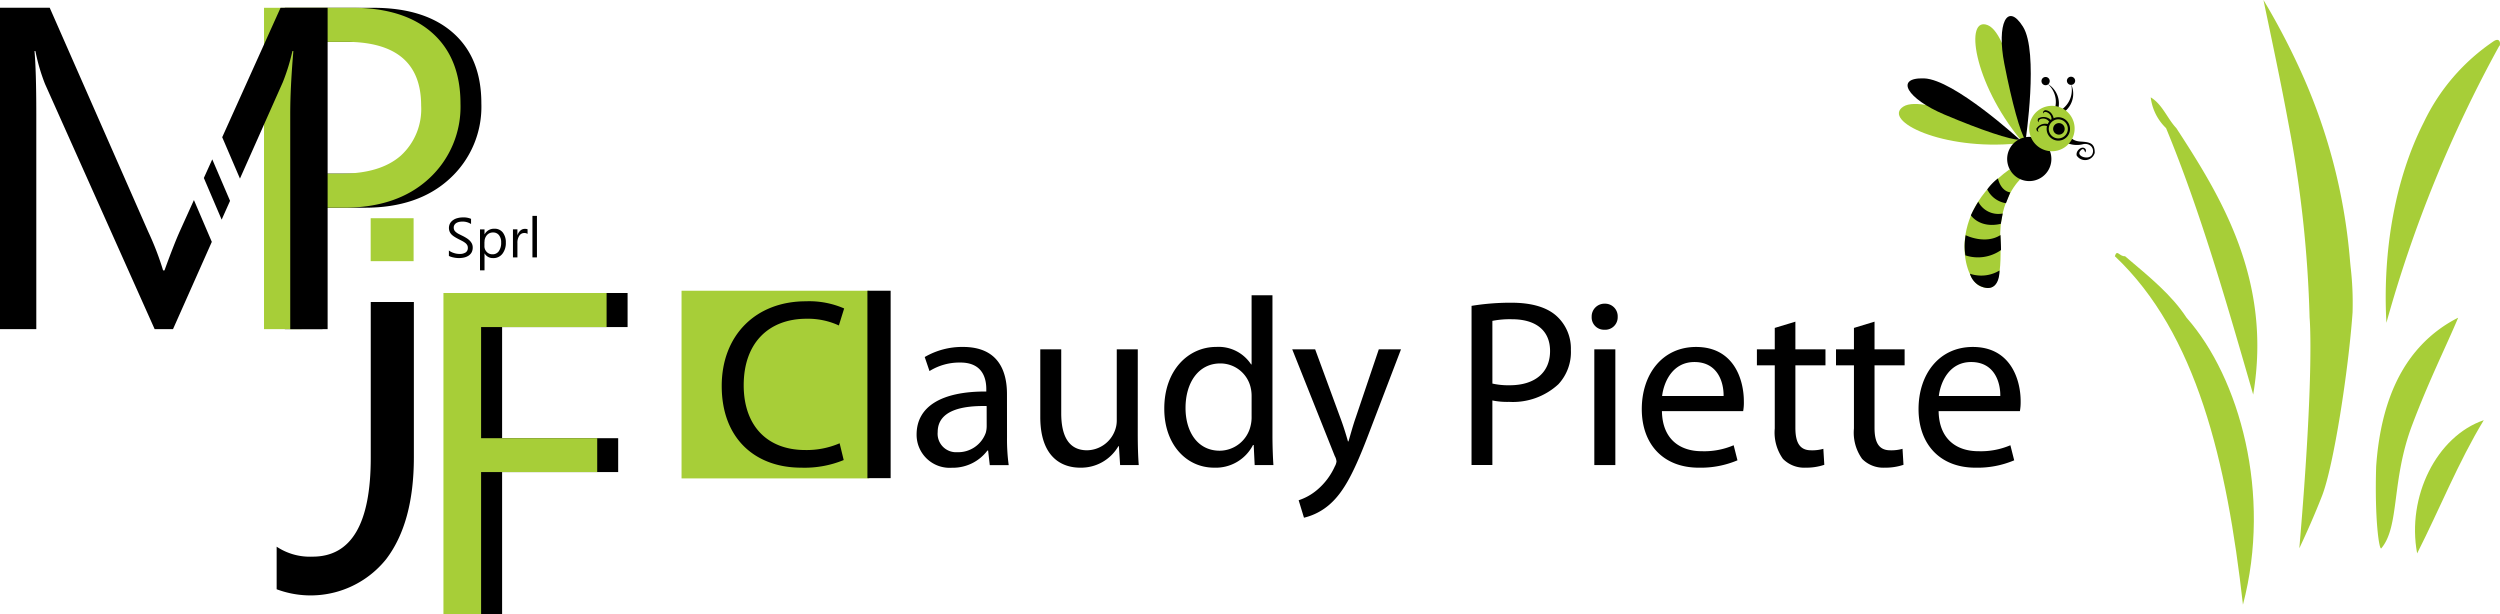<svg xmlns="http://www.w3.org/2000/svg" width="319.245" height="78.453" viewBox="0 0 319.245 78.453"><g transform="translate(-38.923 -6.219)"><rect width="23.963" height="23.965" transform="translate(125.955 43.345)" fill="#a7ce38"/><g transform="translate(38.923 6.219)"><path d="M147.751,65.421a13.137,13.137,0,0,1-5.439.973c-5.8,0-10.138-3.654-10.138-10.436,0-6.475,4.358-10.81,10.747-10.81a11.157,11.157,0,0,1,4.887.916l-.675,2.171a9.433,9.433,0,0,0-4.122-.858c-4.826,0-8.03,3.081-8.03,8.492,0,5.069,2.9,8.273,7.875,8.273a10.639,10.639,0,0,0,4.375-.862Z" transform="translate(-40.012 -6.674)"/><path d="M166.3,58.593c-2.922-.058-6.253.455-6.253,3.326a2.356,2.356,0,0,0,2.5,2.568,3.744,3.744,0,0,0,3.64-2.476,3.087,3.087,0,0,0,.117-.86Zm2.6,4a24.549,24.549,0,0,0,.215,3.542h-2.417l-.211-1.864H166.4a5.508,5.508,0,0,1-4.517,2.2,4.218,4.218,0,0,1-4.529-4.233c0-3.582,3.181-5.531,8.9-5.5v-.306c0-1.19-.347-3.42-3.363-3.394A7.2,7.2,0,0,0,159,54.128l-.609-1.794a9.5,9.5,0,0,1,4.886-1.289c4.516,0,5.617,3.083,5.617,6.021Z" transform="translate(-40.306 -6.742)"/><path d="M185.781,62.074c0,1.565.038,2.9.127,4.061h-2.38l-.155-2.414h-.065a5.5,5.5,0,0,1-4.881,2.746c-2.32,0-5.093-1.3-5.093-6.469V51.353h2.675v8.156c0,2.812.889,4.737,3.3,4.737a3.863,3.863,0,0,0,3.541-2.48A3.58,3.58,0,0,0,183.1,60.4V51.353h2.684Z" transform="translate(-40.492 -6.746)"/><path d="M200.508,57.291a4.726,4.726,0,0,0-.122-1.138,3.969,3.969,0,0,0-3.874-3.078c-2.787,0-4.442,2.447-4.442,5.687,0,2.989,1.5,5.458,4.376,5.458a4.082,4.082,0,0,0,3.939-3.207,4.528,4.528,0,0,0,.122-1.154Zm2.662-12.918V62.239c0,1.318.051,2.811.122,3.815H200.9l-.126-2.56h-.09a5.338,5.338,0,0,1-4.97,2.891c-3.575,0-6.357-3.007-6.357-7.507-.019-4.917,3.054-7.911,6.625-7.911a4.96,4.96,0,0,1,4.464,2.235h.06V44.373Z" transform="translate(-40.68 -6.665)"/><path d="M208.816,51.355l3.21,8.735c.37.976.735,2.144.978,3.022h.066c.267-.879.566-2.013.941-3.081l2.933-8.676h2.834L215.75,61.893c-1.92,5.072-3.233,7.635-5.069,9.253a7.641,7.641,0,0,1-3.293,1.71l-.68-2.228a7.049,7.049,0,0,0,2.352-1.318,8.41,8.41,0,0,0,2.258-2.989,1.71,1.71,0,0,0,.224-.645,1.764,1.764,0,0,0-.224-.7l-5.43-13.621Z" transform="translate(-40.873 -6.746)"/><path d="M231.719,55.656a9.2,9.2,0,0,0,2.2.217c3.2,0,5.164-1.6,5.164-4.375,0-2.741-1.969-4.055-4.859-4.055a11.615,11.615,0,0,0-2.507.207Zm-2.661-9.923a30.76,30.76,0,0,1,5.107-.4c2.614,0,4.549.6,5.763,1.71a5.6,5.6,0,0,1,1.813,4.307,6.037,6.037,0,0,1-1.592,4.39,8.569,8.569,0,0,1-6.3,2.255,9.369,9.369,0,0,1-2.133-.182v8.245h-2.661Z" transform="translate(-41.143 -6.676)"/><path d="M244.915,51.286H247.6V66.062h-2.684ZM247.9,47.14a1.594,1.594,0,0,1-1.707,1.643,1.573,1.573,0,0,1-1.616-1.643,1.635,1.635,0,0,1,1.673-1.684,1.61,1.61,0,0,1,1.65,1.684" transform="translate(-41.324 -6.677)"/><path d="M261.5,57.312c.028-1.68-.7-4.339-3.725-4.339-2.75,0-3.9,2.476-4.127,4.339Zm-7.875,1.927c.056,3.628,2.342,5.121,5.068,5.121a9.541,9.541,0,0,0,4.091-.762l.487,1.925a12.04,12.04,0,0,1-4.939.941c-4.558,0-7.28-3.015-7.28-7.476s2.629-7.94,6.934-7.94c4.854,0,6.1,4.211,6.1,6.935a6.048,6.048,0,0,1-.088,1.256Z" transform="translate(-41.4 -6.742)"/><path d="M270.841,47.779v3.534h3.842v2.046h-3.842V61.33c0,1.831.516,2.876,2.01,2.876a5.072,5.072,0,0,0,1.56-.19l.123,2.043a7.212,7.212,0,0,1-2.39.366,3.812,3.812,0,0,1-2.89-1.124,5.787,5.787,0,0,1-1.046-3.885V53.359h-2.281V51.313h2.281V48.579Z" transform="translate(-41.574 -6.704)"/><path d="M281.067,47.779v3.534h3.842v2.046h-3.842V61.33c0,1.831.524,2.876,2.009,2.876a5.135,5.135,0,0,0,1.565-.19l.123,2.043a7.238,7.238,0,0,1-2.389.366,3.792,3.792,0,0,1-2.893-1.124,5.745,5.745,0,0,1-1.044-3.885V53.359h-2.291V51.313h2.291V48.579Z" transform="translate(-41.693 -6.704)"/><path d="M297.251,57.312c.028-1.68-.7-4.339-3.725-4.339-2.746,0-3.9,2.476-4.123,4.339Zm-7.876,1.927c.057,3.628,2.342,5.121,5.064,5.121a9.573,9.573,0,0,0,4.1-.762l.487,1.925a12.02,12.02,0,0,1-4.948.941c-4.544,0-7.267-3.015-7.267-7.476s2.625-7.94,6.929-7.94c4.854,0,6.11,4.211,6.11,6.935a6.564,6.564,0,0,1-.094,1.256Z" transform="translate(-41.817 -6.742)"/><path d="M342.5,40.247c-.025-.281-.056-.552-.078-.833a72.826,72.826,0,0,0-6.564-24.728,90.2,90.2,0,0,0-4.48-8.467l0,.007,0-.007c1.1,5.267,2.223,10.5,3.212,15.875a151.911,151.911,0,0,1,2.679,24.692s.658,6.553-1.312,29.449l0-.01,0,.01c1.024-2.18,2.006-4.4,2.906-6.709,1.477-3.8,3.372-16,3.893-23.41A39.574,39.574,0,0,0,342.5,40.247Z" transform="translate(-42.338 -6.219)" fill="#a7ce38"/><path d="M316.81,18.8a6.516,6.516,0,0,0,1.96,3.927c4.407,10.648,7.746,22.357,11.125,34.026,2.469-14.661-4.169-25.35-9.815-34.026-1.165-1.232-1.765-3.027-3.269-3.927" transform="translate(-42.168 -6.366)" fill="#a7ce38"/><path d="M313.485,39.318c-.735.068-1.018-.948-1.309,0,10.447,9.844,14.31,26.261,16.358,44.5,3.707-14.107-.424-28.976-7.2-36.645-1.9-2.9-4.58-5.081-7.851-7.85" transform="translate(-42.114 -6.601)" fill="#a7ce38"/><path d="M356.411,47.267h0a16.9,16.9,0,0,0-4.742,3.538c-3.419,3.637-5.264,8.847-5.73,15.439v.006c-.211,6.718.384,10.782.657,10.466,2.365-2.811,1.256-8.628,3.926-15.707,2.142-5.684,4.364-10.111,5.89-13.742Z" transform="translate(-42.507 -6.698)" fill="#a7ce38"/><path d="M361,11.515A25.972,25.972,0,0,0,352.04,21.89c-3.664,7.187-5.28,16.434-4.778,25.611a164.661,164.661,0,0,1,14.395-35.334c.176-.01.252-1.2-.655-.652" transform="translate(-42.522 -6.279)" fill="#a7ce38"/><path d="M359.739,60.508c-3.268,5.387-5.642,11.369-8.508,17.015-1.358-7.254,2.493-14.955,8.508-17.015" transform="translate(-42.567 -6.853)" fill="#a7ce38"/><path d="M80.532,11.576v16.83h5.036q4.977,0,7.6-2.279A8.045,8.045,0,0,0,95.788,19.7q0-8.123-9.62-8.126Zm0,21.18V48.262H75.725V7.226H87q6.582,0,10.208,3.2t3.614,9.045A12.426,12.426,0,0,1,96.8,29.031q-4.02,3.724-10.856,3.724Z" transform="translate(-39.353 -6.231)"/><path d="M77.841,11.576v16.83H82.88q4.975,0,7.6-2.279A8.045,8.045,0,0,0,93.1,19.7q0-8.123-9.617-8.126Zm0,21.18V48.262H73.035V7.226H84.31q6.585,0,10.2,3.2t3.614,9.045a12.437,12.437,0,0,1-4.015,9.557q-4.022,3.724-10.858,3.724Z" transform="translate(-39.321 -6.231)" fill="#a7ce38"/><path d="M119.766,48.427H103.742V62.621h14.822v4.321H103.742V85.114H98.93V44.08h20.836Z" transform="translate(-39.624 -6.661)"/><path d="M117.053,48.427H101.027V62.621h14.827v4.321H101.027V85.114H96.218V44.08h20.835Z" transform="translate(-39.592 -6.661)" fill="#a7ce38"/><path d="M86.684,65.148q0,12.614-7.434,12.61a7.658,7.658,0,0,1-4.582-1.273v5.437a12.357,12.357,0,0,0,13.988-3.85q3.528-4.637,3.534-12.989V45.239H86.684Z" transform="translate(-39.34 -6.675)"/><rect width="5.481" height="5.484" transform="translate(47.335 27.866)" fill="#a7ce38"/><path d="M96.923,39.216v-.688a1.225,1.225,0,0,0,.283.183,1.946,1.946,0,0,0,.351.143,2.064,2.064,0,0,0,.374.092,2.514,2.514,0,0,0,.336.029,1.386,1.386,0,0,0,.811-.2.684.684,0,0,0,.263-.581.669.669,0,0,0-.085-.354.96.96,0,0,0-.248-.276,2.559,2.559,0,0,0-.369-.236c-.146-.077-.3-.152-.465-.238s-.339-.179-.487-.273a2.285,2.285,0,0,1-.4-.3,1.239,1.239,0,0,1-.261-.374,1.262,1.262,0,0,1,.053-1.086,1.29,1.29,0,0,1,.4-.417,1.681,1.681,0,0,1,.553-.242,2.526,2.526,0,0,1,.643-.087,2.418,2.418,0,0,1,1.077.183v.662a1.95,1.95,0,0,0-1.143-.311,2,2,0,0,0-.381.04,1.329,1.329,0,0,0-.346.131.814.814,0,0,0-.241.234.62.62,0,0,0-.1.354.759.759,0,0,0,.07.331.88.88,0,0,0,.215.257,2.063,2.063,0,0,0,.343.227c.136.07.291.146.464.232a5.179,5.179,0,0,1,.509.281,2.3,2.3,0,0,1,.427.327,1.485,1.485,0,0,1,.288.394,1.12,1.12,0,0,1,.108.5,1.305,1.305,0,0,1-.144.628,1.244,1.244,0,0,1-.392.418,1.782,1.782,0,0,1-.573.234,3.291,3.291,0,0,1-.677.072c-.076,0-.176-.011-.3-.021s-.234-.032-.351-.056a2.149,2.149,0,0,1-.346-.091.848.848,0,0,1-.261-.121" transform="translate(-39.6 -6.547)"/><path d="M101.508,37.475v.5a1.03,1.03,0,0,0,.288.753.972.972,0,0,0,.731.309.951.951,0,0,0,.816-.394,1.838,1.838,0,0,0,.3-1.111,1.44,1.44,0,0,0-.281-.943.915.915,0,0,0-.743-.338,1,1,0,0,0-.8.348,1.28,1.28,0,0,0-.3.877m.01,1.446h-.01v2.166h-.577V35.854h.577v.629h.01a1.36,1.36,0,0,1,1.238-.712,1.308,1.308,0,0,1,1.084.479,2.019,2.019,0,0,1,.39,1.29,2.226,2.226,0,0,1-.444,1.441,1.434,1.434,0,0,1-1.2.541,1.2,1.2,0,0,1-1.072-.6" transform="translate(-39.647 -6.564)"/><path d="M107.067,36.434a.7.7,0,0,0-.434-.115.737.737,0,0,0-.62.346,1.6,1.6,0,0,0-.243.943v1.825H105.2V35.853h.568v.736h.012a1.308,1.308,0,0,1,.379-.589.826.826,0,0,1,.562-.211.964.964,0,0,1,.344.049Z" transform="translate(-39.697 -6.564)"/><rect width="0.575" height="5.301" transform="translate(67.991 27.568)"/><path d="M61.9,35.727q-.746,1.657-1.975,5.037h-.175a36.318,36.318,0,0,0-1.892-4.923L45.272,7.222H38.923v41.04h4.635V20.788c0-3.721-.083-6.4-.231-8.039h.118a24.154,24.154,0,0,0,1.227,4.205l14,31.308h2.344l4.955-11.146-2.284-5.339Z" transform="translate(-38.923 -6.231)"/><path d="M65.262,29.187l2.274,5.32,1.072-2.4-2.271-5.3Z" transform="translate(-39.231 -6.459)"/><path d="M75.085,7.223,67.634,23.755,69.9,29.036l5.474-12.311A25.768,25.768,0,0,0,76.6,12.749h.12q-.4,4.723-.4,7.985V48.262h4.775V7.223Z" transform="translate(-39.258 -6.231)"/><path d="M300.423,23.982c.071-.234-1.659-13.259-4.675-14.508s-1.868,7.287,4.219,14.681l.6.038Z" transform="translate(-41.903 -6.256)" fill="#a7ce38"/><path d="M300.605,24.18s1.694-11.3-.33-14.527-3.375-.345-2.386,4.714,2.048,8.848,2.716,9.813" transform="translate(-41.943 -6.243)"/><path d="M299.474,24.23c-.156-.188-11.926-6.037-14.65-4.232s5,5.621,14.529,4.706l.368-.476Z" transform="translate(-41.788 -6.376)" fill="#a7ce38"/><path d="M299.89,29.349s-2.782,2.492-2.57,7.764-.453,6.772-2.557,5.912-4.459-9.044,3.725-14.917Z" transform="translate(-41.887 -6.475)" fill="#a7ce38"/><path d="M298.336,27.366a2.823,2.823,0,1,0,2.112-3.388,2.817,2.817,0,0,0-2.112,3.388" transform="translate(-41.951 -6.426)"/><path d="M306.113,24.728a3.208,3.208,0,0,0,1.849.128c.9-.26,1.631.48,1.259,1.277s-2.062.273-1.558-.4.64.152.64.152a.328.328,0,0,0-.076-.538c-.367-.27-1.141.313-.994.939a1.282,1.282,0,0,0,2.3-.331c.026-1.218-.57-1.384-1.8-1.455s-1.4-.788-1.4-.788Z" transform="translate(-42.043 -6.423)"/><path d="M303.484,17.054a3.035,3.035,0,0,1,.867,3.355l.468-.046a2.9,2.9,0,0,0-1.335-3.309" transform="translate(-42.012 -6.346)"/><path d="M303.679,16.431a.526.526,0,1,1-.72-.195.527.527,0,0,1,.72.195" transform="translate(-42.003 -6.335)"/><path d="M306.509,17.1a3.044,3.044,0,0,1-1.221,3.248l.413.234a2.909,2.909,0,0,0,.807-3.482" transform="translate(-42.033 -6.346)"/><path d="M307.033,16.7a.529.529,0,0,1-.572.475.536.536,0,0,1-.478-.577.528.528,0,0,1,1.051.1" transform="translate(-42.041 -6.335)"/><path d="M302.6,25.327a2.9,2.9,0,1,1,3.943-1.122,2.9,2.9,0,0,1-3.943,1.122" transform="translate(-41.984 -6.379)" fill="#a7ce38"/><path d="M305.927,22.279a1.218,1.218,0,1,0-.5,1.648,1.218,1.218,0,0,0,.5-1.648m.24-.132a1.493,1.493,0,1,1-2.021-.6,1.49,1.49,0,0,1,2.021.6" transform="translate(-42.011 -6.396)"/><path d="M304.291,23.212a.737.737,0,1,0,.3-1,.738.738,0,0,0-.3,1" transform="translate(-42.021 -6.405)"/><path d="M303.956,21.778a1.356,1.356,0,0,0-1.671-.265s-.215.324.088.5c0,0-.152-.232.167-.405a.938.938,0,0,1,1.17.383Z" transform="translate(-41.997 -6.395)"/><path d="M303.65,22.29a1.357,1.357,0,0,0-1.609.537s-.038.387.313.4c0,0-.241-.135-.038-.438a.932.932,0,0,1,1.211-.2Z" transform="translate(-41.995 -6.406)"/><path d="M304.3,21.719s-.1-1.183-1.126-1.268c0,0-.379.115-.255.441,0,0,.034-.271.392-.2a.925.925,0,0,1,.657,1.035Z" transform="translate(-42.005 -6.385)"/><path d="M298.633,31.049s-1.136-.032-1.582-1.775a6.693,6.693,0,0,0-1.361,1.4,3.2,3.2,0,0,0,2.387,1.761Z" transform="translate(-41.921 -6.488)"/><path d="M297.638,33.787a2.889,2.889,0,0,1-3.12-1.5,15.381,15.381,0,0,0-.943,1.73s1.111,1.716,3.821,1.089Z" transform="translate(-41.897 -6.523)"/><path d="M292.9,36.61s2.471,1.236,4.446-.019c0,0,.082,1.62.064,1.917a5.127,5.127,0,0,1-4.547.675,7.709,7.709,0,0,1,.037-2.574" transform="translate(-41.887 -6.574)"/><path d="M297.224,41.171a4.492,4.492,0,0,1-3.771.41,2.515,2.515,0,0,0,2.138,1.816c1.717.149,1.634-2.226,1.634-2.226" transform="translate(-41.895 -6.627)"/><path d="M299.735,24.189s-8.418-7.716-12.231-7.842-2.166,2.6,2.581,4.612,8.481,3.249,9.651,3.231" transform="translate(-41.801 -6.337)"/><rect width="2.965" height="23.934" transform="translate(110.768 37.125)"/></g></g></svg>